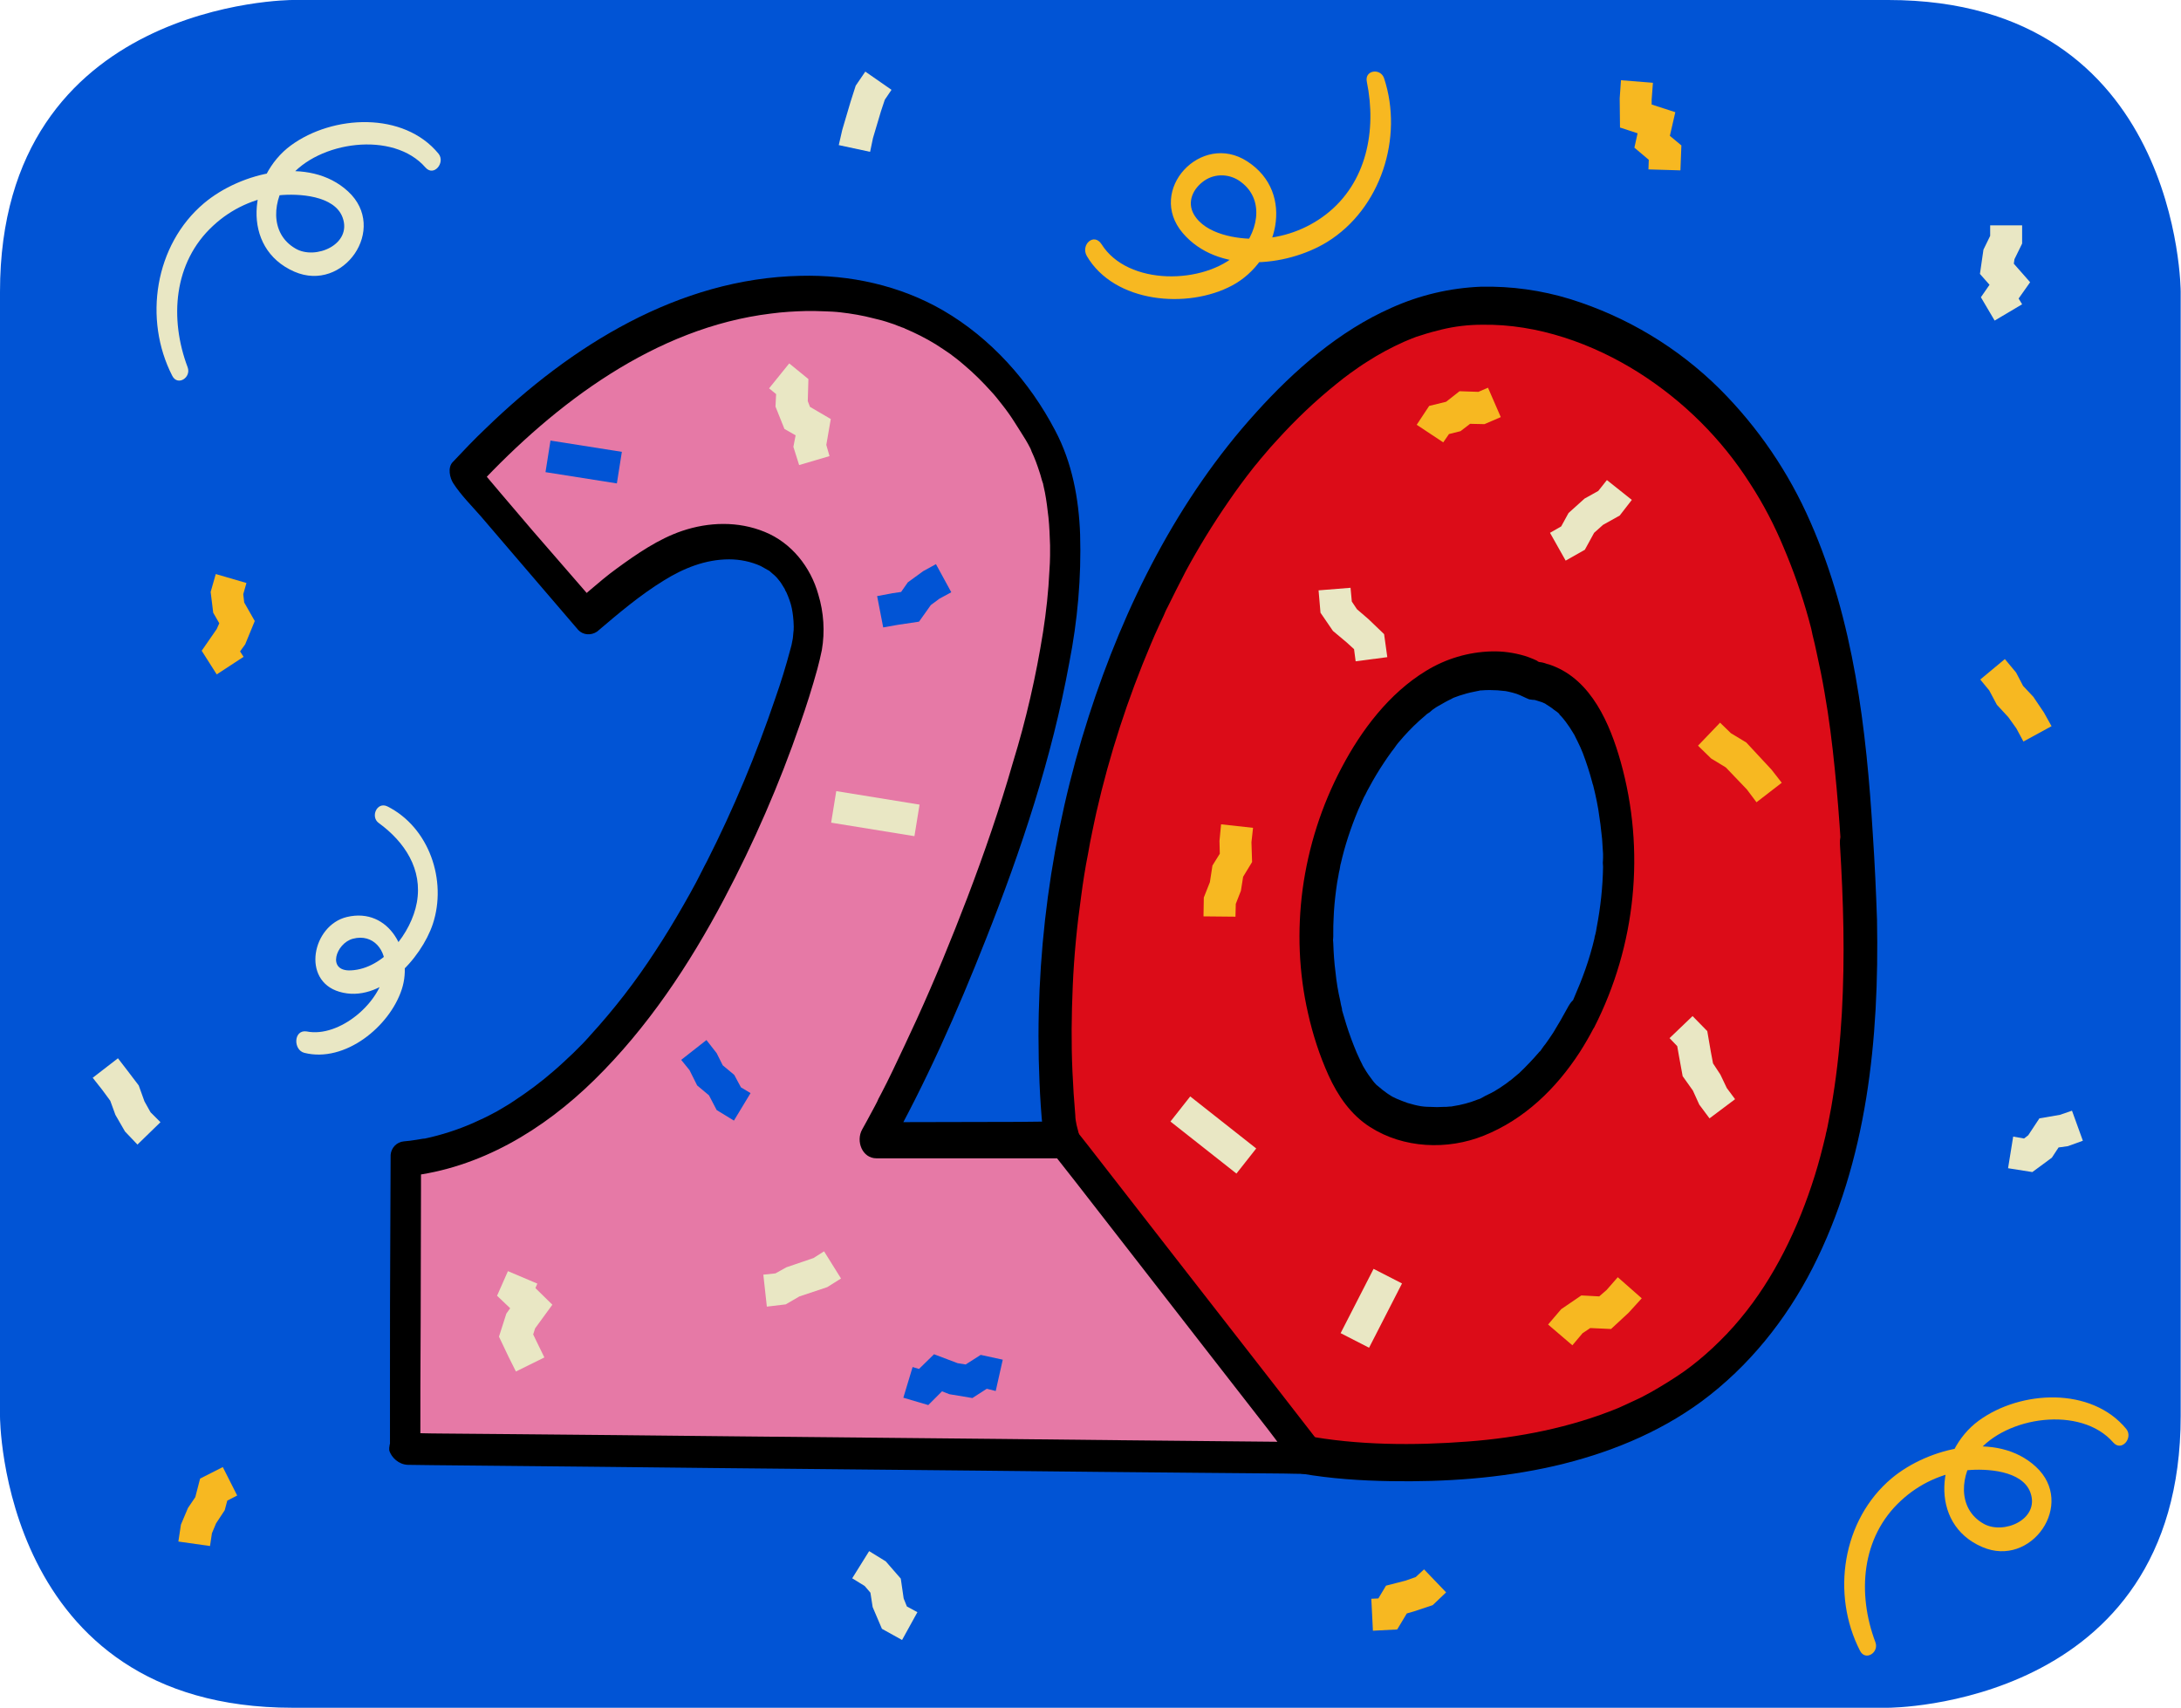 <?xml version="1.0" encoding="UTF-8"?> <!-- Generator: Adobe Illustrator 25.0.0, SVG Export Plug-In . SVG Version: 6.00 Build 0) --> <svg xmlns="http://www.w3.org/2000/svg" xmlns:xlink="http://www.w3.org/1999/xlink" version="1.1" id="Layer_1" x="0px" y="0px" viewBox="0 0 682.3 534.3" style="enable-background:new 0 0 682.3 534.3;" xml:space="preserve"> <style type="text/css"> .st0{fill:#0154D5;} .st1{fill:#DC0C18;} .st2{fill:#E679A6;} .st3{fill:#E9E7C4;} .st4{fill:#F7B821;} </style> <g id="PAP"> <path class="st0" d="M91.5,0C91.5,0,0,0,0,91.3v351.8c0,0,0,91.2,91.5,91.2h499.2c0,0,91.5,0,91.5-91.3V91.3c0,0,0-91.3-91.5-91.3 L91.5,0z"></path> <path class="st1" d="M580.8,262.6c-2.8-47.2-10.3-97.6-42.5-132.3c-10.1-10.9-22.2-19.7-35.7-25.9c-16.2-7.5-34.6-11.1-52-7.2 c-14.9,3.3-28.2,11.8-39.7,21.8c-23.9,20.6-41.3,47.9-54,76.8c-21.7,49.2-30.5,103.1-25.6,156.7l12.4,48.6 c4.9,17.1,18.1,35.6,35.8,44.8s38.2,11.5,58.1,11.7c34.6,0.4,71.2-5.9,97.6-28.3c11.5-9.7,20.6-22.2,27.5-35.6 C583,353.9,583.5,307.2,580.8,262.6z M494.5,318.4c-6.9,13.4-17.2,25.6-31.1,31.2c-12.4,5-28.1,3.5-37.1-6.4 c-3.3-3.6-5.5-8.1-7.4-12.7c-12.7-31.5-8.4-69.4,11-97.2c6.2-8.9,14.1-17,24.2-21c8.2-3.3,18.1-3.3,25.8,0.8 c10.1,1.2,16.6,11.5,20.1,21.2C509.7,261.9,507.7,292.3,494.5,318.4z"></path> <path d="M585.9,261.2c-2-33.1-6-67.1-19.5-97.8c-6.8-15.6-16.4-29.7-28.4-41.7c-13.1-13-29.1-22.6-46.7-28.1 c-9.1-2.8-18.5-4.1-28-3.9c-9.7,0.4-19.1,2.6-28,6.6c-16.3,7.2-30.4,19.5-42.3,32.7c-24.5,27-41.3,60.6-52.4,95.1 c-11.9,37-17.1,75.8-15.4,114.6c0.2,4.8,0.5,9.6,1,14.4c0.1,0.7,0.2,1.3,0.4,2l2.4,9.6l7.3,28.5c2.1,8.3,4.1,16.4,8.2,24.1 c8.1,15.3,20.2,28.1,36,35.6c16.9,8,36,10.2,54.4,10.5c17.1,0.3,34.5-0.9,51.2-4.7c16.5-3.8,32.6-10.2,46.3-20.3 c14.7-10.9,26.3-25.4,34.6-41.6c17.2-33.7,20.9-71.8,20.2-109C586.9,279,586.5,270.1,585.9,261.2c-0.1-2.6-2.4-4.6-5.1-4.4 c-0.3,0-0.5,0.1-0.8,0.1c-3.2,0.9-4.6,4.2-4.4,7.2c1.1,18.1,1.6,34.8,0.6,52.9c-0.5,8.8-1.4,17.6-2.8,26.3 c-0.3,2.1-0.7,4.1-1.1,6.2c-0.2,1-0.4,2-0.6,3.1c-0.1,0.6-0.3,1.2-0.4,1.8c0.2-1-0.2,0.7-0.2,0.9c-1,4.2-2.1,8.5-3.4,12.6 c-5.1,16.3-12.7,32-23.2,44.6c-2.7,3.3-5.7,6.4-8.8,9.3c-2.8,2.6-5.8,5.1-8.9,7.3c-3.3,2.3-6.7,4.4-10.2,6.4 c-1.8,1-3.5,1.9-5.3,2.7c-0.9,0.4-1.7,0.8-2.6,1.2l-1.3,0.6l-1.1,0.5c-15.1,6.2-31.3,9.3-47,10.5c-16.8,1.3-34.8,1.2-51.1-1.9 c-8.8-1.6-17.4-4.4-25.5-8.4l-1.1-0.6c0.8,0.4-0.8-0.5-0.8-0.4c-0.8-0.5-1.6-1-2.4-1.5c-1.7-1.1-3.4-2.3-5-3.5s-2.9-2.4-4.3-3.6 c-1.3-1.2-2.6-2.5-3.8-3.8c-2.6-2.9-5.1-6-7.3-9.3c-1-1.5-2-3.1-2.9-4.7c-1.4-2.4-0.9-1.6-0.4-0.7l-0.5-1c-0.5-1-1-1.9-1.4-2.9 c-0.8-1.7-1.5-3.4-2.2-5.1c-0.3-0.8-0.6-1.6-0.9-2.4c-0.1-0.4-0.3-0.8-0.4-1.2s-0.4-2.1-0.3-1c0,0.7,0.1,0.4,0,0.1 s-0.2-0.7-0.3-1.1L336.8,352c-0.2-1-0.4-2-0.4-3c-0.4-4.6-0.7-9.2-0.9-13.8c-0.4-8.9-0.3-17.5,0.1-26.8s1.3-18.6,2.6-27.8 c0.6-4.6,1.3-9.1,2.2-13.6c0.4-2.3,0.8-4.5,1.3-6.8c0.5-2.5,0.9-4.2,1.3-6.1c4.1-18,9.8-35.5,17-52.5c0.8-2,1.7-3.9,2.6-5.9 c0.5-1,0.9-2,1.4-3c0.2-0.5,0.4-0.9,0.6-1.4c0.1-0.2,0.8-1.7,0.4-0.8c1.9-3.9,3.9-7.8,5.9-11.7c4.1-7.6,8.6-14.9,13.5-22 c2.4-3.5,4.9-6.9,7.5-10.2l0.8-1c-0.7,0.8,0.6-0.7,0.6-0.7c0.6-0.8,1.3-1.6,1.9-2.3c1.4-1.7,2.9-3.4,4.4-5 c5.7-6.3,11.9-12.2,18.5-17.5c1.7-1.4,2.5-2,4.4-3.4c1.7-1.2,3.5-2.5,5.3-3.6c3.7-2.4,7.5-4.4,11.5-6.2c0.3-0.1,1.5-0.6,2.4-1 s1.9-0.7,2.9-1c2.1-0.7,4.3-1.3,6.4-1.8c4.1-1,8.4-1.5,12.6-1.5c17.4-0.3,34.7,5.9,49.1,15c14,8.9,25.9,20.7,34.8,34.7 c4.1,6.3,7.6,13,10.5,20c3.1,7.3,5.7,14.7,7.8,22.3c0.3,1,0.5,2,0.8,3c0.1,0.5,0.2,0.9,0.3,1.4l0.1,0.5c0.5,2,1,4.1,1.4,6.1 c0.9,4,1.7,8,2.4,12.1c1.4,7.9,2.4,16,3.2,24c0.8,7.8,1.4,15.6,1.9,23.4c0.2,2.6,2.5,4.6,5.1,4.4c0.3,0,0.5-0.1,0.8-0.1 C584.7,267.5,586.1,264.2,585.9,261.2z"></path> <path d="M490.4,315.3c-1.4,2.6-2.9,5.2-4.5,7.8c-0.8,1.2-1.6,2.4-2.4,3.5c-0.4,0.5-0.8,1-1.2,1.6c-0.2,0.3-0.4,0.7-0.7,0.9 c0.5-0.7,0.6-0.8,0.2-0.3l-0.5,0.6c-1.9,2.2-3.9,4.3-6,6.3c-1,0.9-2.1,1.7-3.1,2.6c1-1,0.2-0.2-0.1,0l-0.9,0.7 c-0.6,0.4-1.3,0.9-1.9,1.3c-1.2,0.8-2.4,1.5-3.7,2.1c-0.6,0.3-1.3,0.6-1.9,1c-0.3,0.2-0.6,0.3-0.9,0.4c1.4-0.4-0.2,0.1-0.5,0.2 c-2.5,1-5.1,1.7-7.8,2.1c-0.3,0.1-0.6,0.1-0.9,0.1c1.3,0.1,0.3,0-0.1,0c-0.6,0.1-1.2,0.1-1.8,0.1c-1.4,0.1-2.9,0.1-4.3,0 c-1.3,0-2.6-0.1-3.9-0.4c1.3,0.5,0.3,0,0,0l-0.9-0.2c-0.7-0.2-1.5-0.4-2.2-0.6c-1.2-0.4-2.4-0.9-3.6-1.4l-0.8-0.4 c-0.7-0.3,1.1,0.7,0.1,0.1c-0.7-0.4-1.4-0.8-2.1-1.3c-1-0.7-1.9-1.4-2.8-2.2c-0.2-0.2-0.7-0.5-0.8-0.7l0.5,0.5l-0.5-0.5 c-0.6-0.6-1.1-1.3-1.6-2c-1-1.3-1.8-2.6-2.6-4c0.6,1.2,0-0.1-0.1-0.3l-0.6-1.2c-0.4-0.8-0.7-1.6-1.1-2.4c-1.2-2.9-2.3-5.8-3.2-8.7 c-0.4-1.3-0.8-2.7-1.2-4c-0.1-0.3-0.2-0.6-0.2-1c0.3,1.5,0,0.1,0-0.1c-0.2-0.8-0.4-1.5-0.5-2.3c-0.7-3-1.2-6-1.5-9 c-0.4-3-0.6-6.1-0.7-9.1c-0.1-0.7-0.1-1.3,0-2c-0.2,1.5,0,0.3,0-0.1v-1c0-1.5,0-3.1,0.1-4.6c0.1-3,0.4-6.1,0.8-9.1 c0.2-1.5,0.4-2.9,0.7-4.3c0.1-0.6,0.2-1.3,0.4-2c0.1-0.4,0.1-0.8,0.2-1.2c0-0.3,0.1-0.5,0.2-0.8c-0.2,0.9-0.2,1-0.1,0.4 c1.3-5.8,3.2-11.5,5.5-17c0.6-1.3,1.2-2.7,1.8-4s-0.6,1.3,0,0l0.4-0.7c0.4-0.8,0.8-1.7,1.3-2.5c1.4-2.6,2.9-5.1,4.5-7.5 c0.8-1.2,1.6-2.4,2.5-3.6c0.5-0.6,1-1.3,1.4-1.9l0.6-0.8c0.3-0.4,0.2-0.2-0.3,0.4l0.5-0.6c2-2.4,4.1-4.6,6.4-6.7 c0.5-0.4,1-0.9,1.5-1.3l0.9-0.8l0.3-0.2c0.5-0.4,0.4-0.3-0.2,0.1c0.6-0.3,1.1-0.7,1.6-1.2c0.7-0.5,1.4-1,2.2-1.4 c1.2-0.7,2.4-1.4,3.7-2c0.3-0.2,0.7-0.4,1.1-0.5c-1.3,0.4-0.1,0,0.2-0.1c0.8-0.3,1.6-0.6,2.4-0.8c1.5-0.5,3-0.8,4.5-1.1 c0.2,0,1.6-0.3,0.3-0.1c0.3-0.1,0.7-0.1,1-0.1c0.9-0.1,1.8-0.1,2.7-0.1c1.5,0,3,0.1,4.6,0.3c1.3,0.1-0.7-0.2,0.1,0l1,0.2 c0.9,0.2,1.7,0.4,2.6,0.7c1.4,0.5,2.6,1.2,3.9,1.7l1.4,0.2c0.6,0.1,0.5,0.1-0.3-0.1c0.3,0,0.7,0.1,1,0.2c0.7,0.2,1.3,0.4,1.9,0.6 c0.3,0.1,0.6,0.3,0.9,0.4c0.3,0.1,1.1,0.8,0,0c0.4,0.3,1,0.6,1.4,0.9c0.5,0.3,1,0.7,1.5,1.1c0.3,0.2,1.7,1.1,1.7,1.5l-0.5-0.5 l0.5,0.5l0.5,0.5c0.5,0.5,0.9,1.1,1.4,1.7c0.9,1.2,1.7,2.4,2.4,3.6c0.1,0.2,0.2,0.4,0.4,0.6c0.7,1.1-0.5-1.1,0,0.1 c0.3,0.6,0.6,1.2,0.9,1.8c0.6,1.2,1.2,2.5,1.7,3.8c1.1,2.9,2.1,6,2.9,9c0.1,0.4,0.2,0.8,0.3,1.2c-0.3-1.2-0.1-0.4,0-0.2 c0.2,0.8,0.4,1.6,0.6,2.5c0.4,1.7,0.7,3.3,1,5c0.5,3.1,0.9,6.2,1.2,9.3c0.1,1.5,0.2,3.1,0.3,4.7c0,0.4,0,0.9,0,1.3s-0.2,1.6,0,0.2 c-0.1,0.8-0.1,1.7,0,2.5c-0.1,6.4-0.8,12.7-2,19c-0.1,0.8-0.3,1.7-0.5,2.5c0.5-1.5,0.1-0.5,0-0.1s-0.2,0.7-0.2,1 c-0.4,1.6-0.8,3.3-1.3,4.9c-0.9,3.1-2,6.2-3.2,9.2c-0.6,1.4-1.2,2.9-1.8,4.3c-0.2,0.4-1,2.5-0.4,0.9 C491.2,313.8,490.8,314.6,490.4,315.3c-1.3,2.5-1.8,6.3,1,8.1c2.4,1.5,5.6,0.8,7.1-1.6c0.1-0.1,0.1-0.2,0.2-0.3 c13.1-25.7,16.1-55.4,8.3-83.2c-3.3-11.7-9.1-25.5-21.5-30.1c-0.5-0.2-1.1-0.4-1.6-0.5c-1-0.4-2-0.6-3-0.6h0.6 c-0.2-0.1-0.5-0.2-0.7-0.4c-0.2-0.1-0.7-0.3-1.1-0.5c-0.9-0.4-1.8-0.7-2.7-1c-3.4-1-6.9-1.5-10.4-1.4c-7.3,0.2-14.3,2.3-20.5,6.1 c-11.5,7-20.2,18.5-26.4,30.3c-6.3,11.9-10.4,24.8-12.2,38.1c-1.7,12.9-1.2,26,1.7,38.7c1.5,6.7,3.6,13.2,6.4,19.4 c2.9,6.4,7,12.4,13,16.2c10.4,6.7,24.2,7.3,35.6,2.7c12.7-5.1,22.6-14.7,30-26.1c1.6-2.5,3.1-5.1,4.5-7.8c1.3-2.5,1.8-6.3-1-8.1 c-2.4-1.5-5.6-0.8-7.1,1.6C490.5,315.1,490.5,315.2,490.4,315.3z"></path> <path class="st2" d="M126.9,453l283.3,2.9l-77.4-99.4l-59,0c24-43,79.2-171,52.2-219.6c-21.2-38.3-54.4-49.4-90-43.7 s-66,28.8-90.5,55.1l0.7,1l37.5,43.8l7.1-6.1c0,0,12.1-10.1,22.3-14.5s23.1-4.3,31.4,3.1c7.1,6.3,9.5,16.6,8.3,26 c-1.2,9.4-43.2,152.4-125.6,161.2C127.1,362.9,126.9,431.4,126.9,453"></path> <path d="M127.6,458.3l7.6,0.1l20.6,0.2l30.4,0.3l37.2,0.4l40.8,0.4l41.1,0.4l38.4,0.4l32.3,0.3l23.3,0.2c3.7,0,7.4,0.2,11.1,0.1 c0.2,0,0.3,0,0.5,0c4,0,5-5.6,3-8.2l-15.6-20.1l-32-41.1l-25.9-33.3l-3-3.8c-1.4-1.8-2.7-3.5-5.2-3.6c-4.5-0.2-9,0-13.5,0 l-44.5,0.1h-1l4.5,9c11.9-21.2,21.8-43.6,30.7-66.2c11.1-28,20.7-56.9,26.1-86.5c2.6-13.2,3.8-26.7,3.4-40.2 c-0.4-11.2-2.5-22.5-7.8-32.5c-8-15.3-20.1-28.9-35.1-37.6c-13.5-7.8-29.1-11.2-44.6-10.8c-38.1,0.8-71.8,21.9-98.4,47.7 c-3.6,3.4-7,7-10.4,10.6c-1.6,1.7-0.9,4.9,0.2,6.6c2.4,3.7,5.7,7,8.6,10.3l10.1,11.8l20.4,23.8c1.5,1.6,4,1.8,5.9,0.5 c6.7-5.7,13.4-11.4,20.9-16c6.1-3.8,13-6.6,20.4-6.6c3.4,0,6.8,0.7,9.9,2.1c0.8,0.4,1.5,0.9,2.3,1.3c1.4,0.8-0.6-0.6,0.6,0.4 c0.3,0.2,0.5,0.5,0.8,0.7c0.3,0.2,0.8,0.7,1.2,1.1c0,0,1.2,1.4,0.5,0.6c0.7,0.8,1.3,1.7,1.8,2.6c0.2,0.3,0.4,0.6,0.5,0.9 c-0.6-1,0.2,0.5,0.3,0.6c0.4,0.8,0.7,1.7,1,2.5c0.6,1.6,0.9,3.3,1.1,5c0.1,1,0.2,2,0.2,3s0.1-1.2,0,0.5c0,0.5,0,1.1-0.1,1.6 c-0.1,0.8-0.1,1.7-0.3,2.5c-0.1,0.7-0.7,2.6,0,0.4c-0.2,0.7-0.4,1.5-0.6,2.2c-1.4,5.3-3,10.5-4.8,15.6c-5.9,17.4-13,34.4-21.3,50.8 c-0.3,0.6-0.6,1.1-0.9,1.7c-0.6,1.1,0.5-0.9-0.1,0.2c-0.2,0.3-0.3,0.7-0.5,1c-0.6,1.2-1.3,2.5-1.9,3.7c-1.3,2.4-2.6,4.8-4,7.2 c-2.8,4.9-5.7,9.7-8.8,14.4c-6.1,9.4-12.9,18.2-20.5,26.5l-0.6,0.7c0.8-0.9-0.1,0.1-0.2,0.2l-1.3,1.4c-1,1-2,2-3,3 c-2,1.9-4,3.8-6.1,5.6c-4,3.5-8.2,6.6-12.6,9.5c-1.1,0.7-2.1,1.4-3.2,2l-1.7,1c-0.2,0.1-0.8,0.5,0.2-0.1c-0.4,0.2-0.8,0.5-1.3,0.7 c-2.2,1.2-4.5,2.3-6.8,3.3c-4.8,2.1-9.8,3.7-14.9,4.8l-0.7,0.1c1.3-0.3,0.1,0-0.2,0l-1.8,0.3c-1.3,0.2-2.6,0.4-4,0.5 c-2.2,0.2-3.9,2-4.1,4.2l-0.1,24.5c-0.1,15.3-0.1,30.5-0.1,45.8c0,6.6,0,13.2,0,19.9c0,2.8,1.2,5.8,4.2,6.5c2.4,0.5,4.7-1,5.2-3.4 c0.1-0.2,0.1-0.5,0.1-0.7c0-13.3,0-26.7,0.1-40c0-13.8,0.1-27.6,0.1-41.5v-8.7l-4,4.3c22.5-2.5,42.3-14.5,58.2-30.1 c16.7-16.4,29.7-36,40.6-56.6c9.3-17.6,17.3-35.9,23.8-54.8c2-5.7,3.8-11.4,5.4-17.2c0.5-1.9,1-3.9,1.4-5.9 c1-5.8,0.6-11.8-1.1-17.4c-2.4-8.6-8.4-16.2-16.8-19.6c-8.3-3.4-17.5-3.1-25.8-0.3c-7.4,2.5-14.2,7.2-20.5,11.8 c-2.9,2.1-5.6,4.4-8.3,6.7l-4.2,3.6l5.9,0.5L166.6,166l-9.8-11.5l-4.9-5.8c-0.8-0.9-1.6-1.8-2.3-2.7c0.8,1.1,0-0.2-0.2-0.5l0.1,6.6 c24.3-26,55.5-49.6,91.7-54c3.7-0.5,7.4-0.7,11.1-0.8c1.9,0,3.8,0,5.7,0.1c0.8,0,1.6,0.1,2.4,0.1l1.4,0.1l0.9,0.1 c-0.5-0.1-0.4,0,0.1,0c3.5,0.4,7.1,1,10.5,1.9c1.8,0.4,3.6,0.9,5.3,1.5c0.7,0.2,1.5,0.5,2.2,0.8l1.3,0.5l0.9,0.3 c-0.5-0.2-0.4-0.2,0.1,0.1c3.3,1.4,6.5,3,9.6,4.9c1.6,1,3.2,2.1,4.8,3.2c1.3,0.9-0.8-0.6,0.5,0.4l0.8,0.6c0.9,0.7,1.8,1.4,2.7,2.2 c3.1,2.6,5.9,5.4,8.6,8.4c1.3,1.4,1.9,2.2,3.4,4.1c1.5,1.9,2.7,3.6,3.9,5.5s2.3,3.6,3.4,5.4c0.6,1,1.1,1.9,1.6,2.9 c0.1,0.3,0.2,0.5,0.4,0.8l-0.3-0.5c0.1,0.2,0.2,0.4,0.2,0.5c1,2.1,1.8,4.3,2.5,6.5c0.4,1.1,0.6,2.2,1,3.3c0.4,1.1-0.3-1.3,0-0.2 c0.1,0.3,0.1,0.6,0.2,1c0.2,0.8,0.3,1.5,0.5,2.3c0.5,2.6,0.8,5.2,1.1,7.8c0.3,2.9,0.4,5.8,0.5,8.7c0-1.6,0,0.5,0,0.9 c0,0.8,0,1.5,0,2.3c0,1.5-0.1,3.1-0.2,4.7c-0.3,6.5-1,12.9-2,19.3c-2.2,13.8-5.3,27.4-9.4,40.7c-4.1,14.3-9,28.5-14.3,42.4 c-4.9,12.8-10.1,25.5-15.8,38c-2.5,5.4-5,10.8-7.6,16.2c-1.1,2.3-2.3,4.7-3.5,7c-0.3,0.6-0.6,1.1-0.9,1.7l-0.4,0.9 c-0.5,1,0.5-1,0,0s-1.1,2.1-1.7,3.2c-1,1.9-2,3.7-3,5.5c-2,3.6,0,9,4.5,9l51.7,0h7.3l-4.4-2.4l7.7,9.8l18.5,23.8l22.3,28.7 l19.3,24.8c3.1,4,6.1,8.3,9.4,12.1c0,0.1,0.1,0.1,0.1,0.2l3-8.2l-7.6-0.1l-20.6-0.2l-30.4-0.3l-37.2-0.4l-40.8-0.4l-41.1-0.4 l-38.4-0.4l-32.3-0.3l-23.3-0.2c-3.7,0-7.4-0.2-11.1-0.1h-0.5c-2.8,0-4.3,3.1-4,5.5C122.5,456,124.7,458.2,127.6,458.3L127.6,458.3 z"></path> <path class="st3" d="M137.2,48.1c-10.9-13.3-33.1-12.2-46.2-2.6S75.1,77.6,92.1,85c15.4,6.7,29.4-13.5,16.8-25.1 c-12.2-11.3-33.6-6-45.1,3.7c-15.4,13-19,36.3-9.9,54c1.7,3.3,6,0.5,4.8-2.7c-5.7-15.1-4.5-32.8,8-44.3c5.7-5.3,12.9-8.6,20.6-9.5 c6-0.6,17.4,0,19.9,7c3,8.4-8.5,13.3-14.7,9.7c-8.4-4.8-7.2-15.6-2-22.2c9-11.4,32.5-14.8,42.6-3.2 C135.7,55.4,139.4,50.9,137.2,48.1L137.2,48.1z"></path> <path class="st4" d="M665.2,447.1c-10.9-13.3-33.1-12.2-46.2-2.6s-15.9,32.2,1.1,39.5c15.4,6.7,29.4-13.5,16.8-25.1 c-12.2-11.3-33.6-6-45.1,3.6c-15.5,13-19,36.3-9.9,54c1.7,3.3,6,0.5,4.8-2.7c-5.7-15.1-4.5-32.8,8-44.3c5.7-5.3,12.9-8.6,20.6-9.5 c6-0.6,17.4,0,19.9,7c3,8.4-8.5,13.3-14.7,9.7c-8.4-4.8-7.2-15.6-2-22.2c9-11.4,32.5-14.8,42.6-3.2 C663.7,454.3,667.4,449.9,665.2,447.1L665.2,447.1z"></path> <path class="st4" d="M340,80.1c8.6,14.7,31.5,16.7,45.5,9.2c14.2-7.6,20-28.9,4.7-38.8c-14.4-9.4-31.6,9-20.2,22.4 c10.9,12.8,32.3,10.7,45.2,2.8C432,65.3,439.1,43,433,24.5c-1.1-3.3-6.2-2.6-5.4,1.1c3.1,15.1,0,31.6-12.8,41.5 c-6.1,4.7-13.6,7.4-21.4,7.6c-6.4,0.2-16.3-1.4-19.9-7.6c-2.3-4-0.2-8.2,3.3-10.6c3.5-2.4,8.2-2.1,11.5,0.5 c7.7,5.8,5,16.5-1.1,22.3c-10.5,9.8-34.4,10.2-42.6-2.9C342.2,72.7,338,76.6,340,80.1L340,80.1z"></path> <path class="st3" d="M95.2,329.4c12.7,3.2,26.7-8.2,30.5-19.9c3.7-11.3-3.8-25.8-17.2-22.6c-10.8,2.6-14.3,19.9-2.3,23.4 c12.8,3.8,25.6-10.4,29.2-21.2c4.5-13.6-1.1-30.2-14.2-36.8c-3.3-1.6-5.4,3.3-2.7,5.2c8.1,5.9,13.8,14.5,11.9,24.9 c-1.7,9.4-10.3,20.7-20.6,21.2c-7.7,0.4-4.7-8.5,0.6-9.9c6.4-1.7,10.6,3.7,10,9.6c-1,10.2-14.2,21.5-24.5,19.4 C91.8,322.1,91.7,328.5,95.2,329.4L95.2,329.4z"></path> <rect x="268.7" y="241.2" transform="matrix(0.16 -0.987 0.987 0.16 -21.042 484)" class="st3" width="10" height="26.4"></rect> <rect x="177.6" y="133.4" transform="matrix(0.156 -0.988 0.988 0.156 11.149 302.378)" class="st0" width="10" height="22.6"></rect> <rect x="374.7" y="341.9" transform="matrix(0.619 -0.785 0.785 0.619 -134.172 433.393)" class="st3" width="10" height="26.3"></rect> <polygon class="st0" points="229.6,350.6 224.2,347.3 221.8,342.7 218.1,339.6 215.7,334.8 213.1,331.6 221,325.4 224.2,329.5 226.1,333.3 229.7,336.3 231.8,340.2 234.8,342 "></polygon> <polygon class="st3" points="161.4,429.1 159.1,424.5 156.1,418.2 158.4,411 159.6,409.3 155.5,405.4 158.9,397.7 168.1,401.6 167.5,403 172.8,408.2 167.4,415.6 166.8,417.5 168.1,420.2 170.3,424.7 "></polygon> <polyline points="70.3,181 72.6,185.5 71.7,190.1 72.4,194.6 71,199.2 71.3,203.7 72.3,208.2 "></polyline> <polygon class="st4" points="67.8,211 63.1,203.6 67.8,196.8 68.6,195 66.7,191.7 65.9,185.2 67.5,179.6 77.1,182.4 76.1,185.9 76.4,188.5 79.7,194.3 76.7,201.6 75.1,203.8 76.2,205.5 "></polygon> <polygon class="st3" points="624,100.3 619.7,93 622.4,89.1 619.4,85.7 620.5,78.1 622.6,73.8 622.6,70.5 632.6,70.5 632.6,76.2 630.2,81.1 630,82.5 635.1,88.3 631.5,93.4 632.6,95.2 "></polygon> <polygon class="st4" points="549.5,251 546.5,247 539.9,240.1 535.3,237.3 531.2,233.3 538.1,226.1 541.5,229.4 546.3,232.3 554.2,240.8 557.4,244.9 "></polygon> <polygon class="st0" points="276.3,196.3 274.4,186.5 279.2,185.6 281.9,185.2 284,182.2 288.8,178.7 292.8,176.5 297.6,185.3 293.9,187.3 291.2,189.3 287.5,194.5 280.8,195.5 "></polygon> <polyline points="449.5,495.6 445.9,498.5 441.8,500.3 437,500.8 432.4,501.7 429.2,505.2 "></polyline> <polygon class="st4" points="429.5,510.2 429,500.2 431.2,500.1 433.6,496.1 439.8,494.5 442.9,493.4 445.5,491 452.4,498.2 448.2,502.2 442.5,504.1 440.1,504.8 437.1,509.8 "></polygon> <rect x="417.6" y="404.1" transform="matrix(0.456 -0.89 0.89 0.456 -130.676 604.495)" class="st3" width="22.6" height="10"></rect> <polygon class="st3" points="489.8,175.4 484.9,166.7 488.4,164.7 490.7,160.5 495.7,156 500,153.6 502.7,150.2 510.5,156.4 506.7,161.3 501.5,164.2 498.7,166.7 495.8,172 "></polygon> <polygon class="st0" points="290.4,439.6 282.6,437.3 285.5,427.7 287.5,428.3 292.2,423.7 299.6,426.5 302.1,426.9 306.8,423.9 313.7,425.4 311.5,435.2 308.7,434.5 304.2,437.4 297,436.2 294.7,435.3 "></polygon> <polygon class="st3" points="424.1,206.9 423.6,203.1 421.3,201 417,197.4 413.1,191.7 412.5,184.7 422.5,183.9 422.9,188.2 424.5,190.6 428.1,193.7 433,198.4 434,205.6 "></polygon> <polygon class="st3" points="282.2,513.1 275.9,509.6 273,502.8 272.3,498.3 270.5,496.2 266.6,493.8 271.9,485.3 277.1,488.5 281.8,493.9 282.7,500.1 283.7,502.6 287,504.4 "></polygon> <polygon class="st3" points="43,358.1 39.1,354 36.1,348.8 34.5,344.4 32,341 29,337.2 36.9,331.1 39.9,335 43.4,339.6 45.2,344.6 47.1,348 50.2,351.1 "></polygon> <polygon class="st4" points="633,232 630.8,227.9 628.3,224.4 624.7,220.5 622.3,216 619.5,212.6 627.2,206.2 630.7,210.4 632.9,214.6 636.1,218 639.4,222.9 641.8,227.2 "></polygon> <polyline points="389.5,259.3 385,262.8 383.1,267.2 383.8,272.5 382.6,277.1 378.3,280.7 378,285.6 "></polyline> <polygon class="st4" points="386.5,286.8 376.5,286.7 376.6,280.8 378.5,276 379.3,270.8 381.6,267.1 381.5,263.1 382,257.9 392,259 391.5,263.5 391.7,269.7 388.9,274.3 388.2,278.7 386.6,282.8 "></polygon> <polygon class="st3" points="250,145.5 248.2,139.8 248.9,136.2 245.4,134.2 242.6,127.2 242.8,123.3 240.6,121.5 246.9,113.7 252.9,118.6 252.7,125.5 253.4,127.3 259.9,131.1 258.5,139.2 259.5,142.7 "></polygon> <polygon class="st3" points="534.8,349.9 531.6,345.6 529.6,341.2 526.4,336.7 525.3,330.7 524.7,327.3 522.3,324.8 529.5,317.9 534.1,322.6 535.2,329 535.9,332.7 538.2,336.2 540.2,340.4 542.8,343.9 "></polygon> <polyline points="510.5,26.3 513.8,30 516.1,34.2 515.8,39.6 519.4,43.2 521,47.7 521.6,52.7 "></polyline> <polygon class="st4" points="525.7,53.3 515.7,53 515.8,50 511.3,46.2 512.3,41.7 506.8,39.9 506.7,30.8 507.1,25.1 517.1,25.9 516.7,31.2 516.7,32.7 524.1,35.1 522.4,42.5 526,45.5 "></polygon> <polygon class="st4" points="491.9,420.9 484.3,414.4 488.4,409.6 494.7,405.3 500.3,405.6 502.6,403.6 506.1,399.6 513.6,406.2 509.5,410.7 504,415.8 497.5,415.5 495.1,417.1 "></polygon> <polygon class="st4" points="451.5,138.4 443.2,132.9 447.1,127 452.4,125.7 456.6,122.4 462.5,122.6 465.5,121.3 469.5,130.5 464.4,132.7 459.9,132.6 456.9,134.9 453.3,135.8 "></polygon> <polygon class="st3" points="239.9,408.8 238.8,398.8 242.6,398.4 246,396.5 254.5,393.6 257.8,391.5 263.1,400 258.8,402.7 250.1,405.6 245.8,408.1 "></polygon> <polygon class="st3" points="635.8,366.7 628.2,365.5 629.8,355.6 633.2,356.2 634.5,355.2 638,349.9 644.4,348.8 648.2,347.5 651.6,356.9 646.9,358.6 644,359 641.9,362.2 "></polygon> <polyline points="71.3,463.2 68.8,466.9 68,471.5 64.1,474.6 63.9,479.5 61,483.1 "></polyline> <polygon class="st4" points="65.7,483.7 55.8,482.3 56.6,477 58.8,471.8 61.1,468.4 62.6,462.6 69.7,459 74.2,467.9 71.1,469.5 70.3,472.5 67.6,476.6 66.3,479.7 "></polygon> <polygon class="st3" points="272.2,47.5 262.4,45.4 263.5,40.6 266.1,31.8 267.7,26.8 270.7,22.4 278.9,28.1 276.8,31.2 275.6,34.8 273.1,43.2 "></polygon> </g> </svg> 